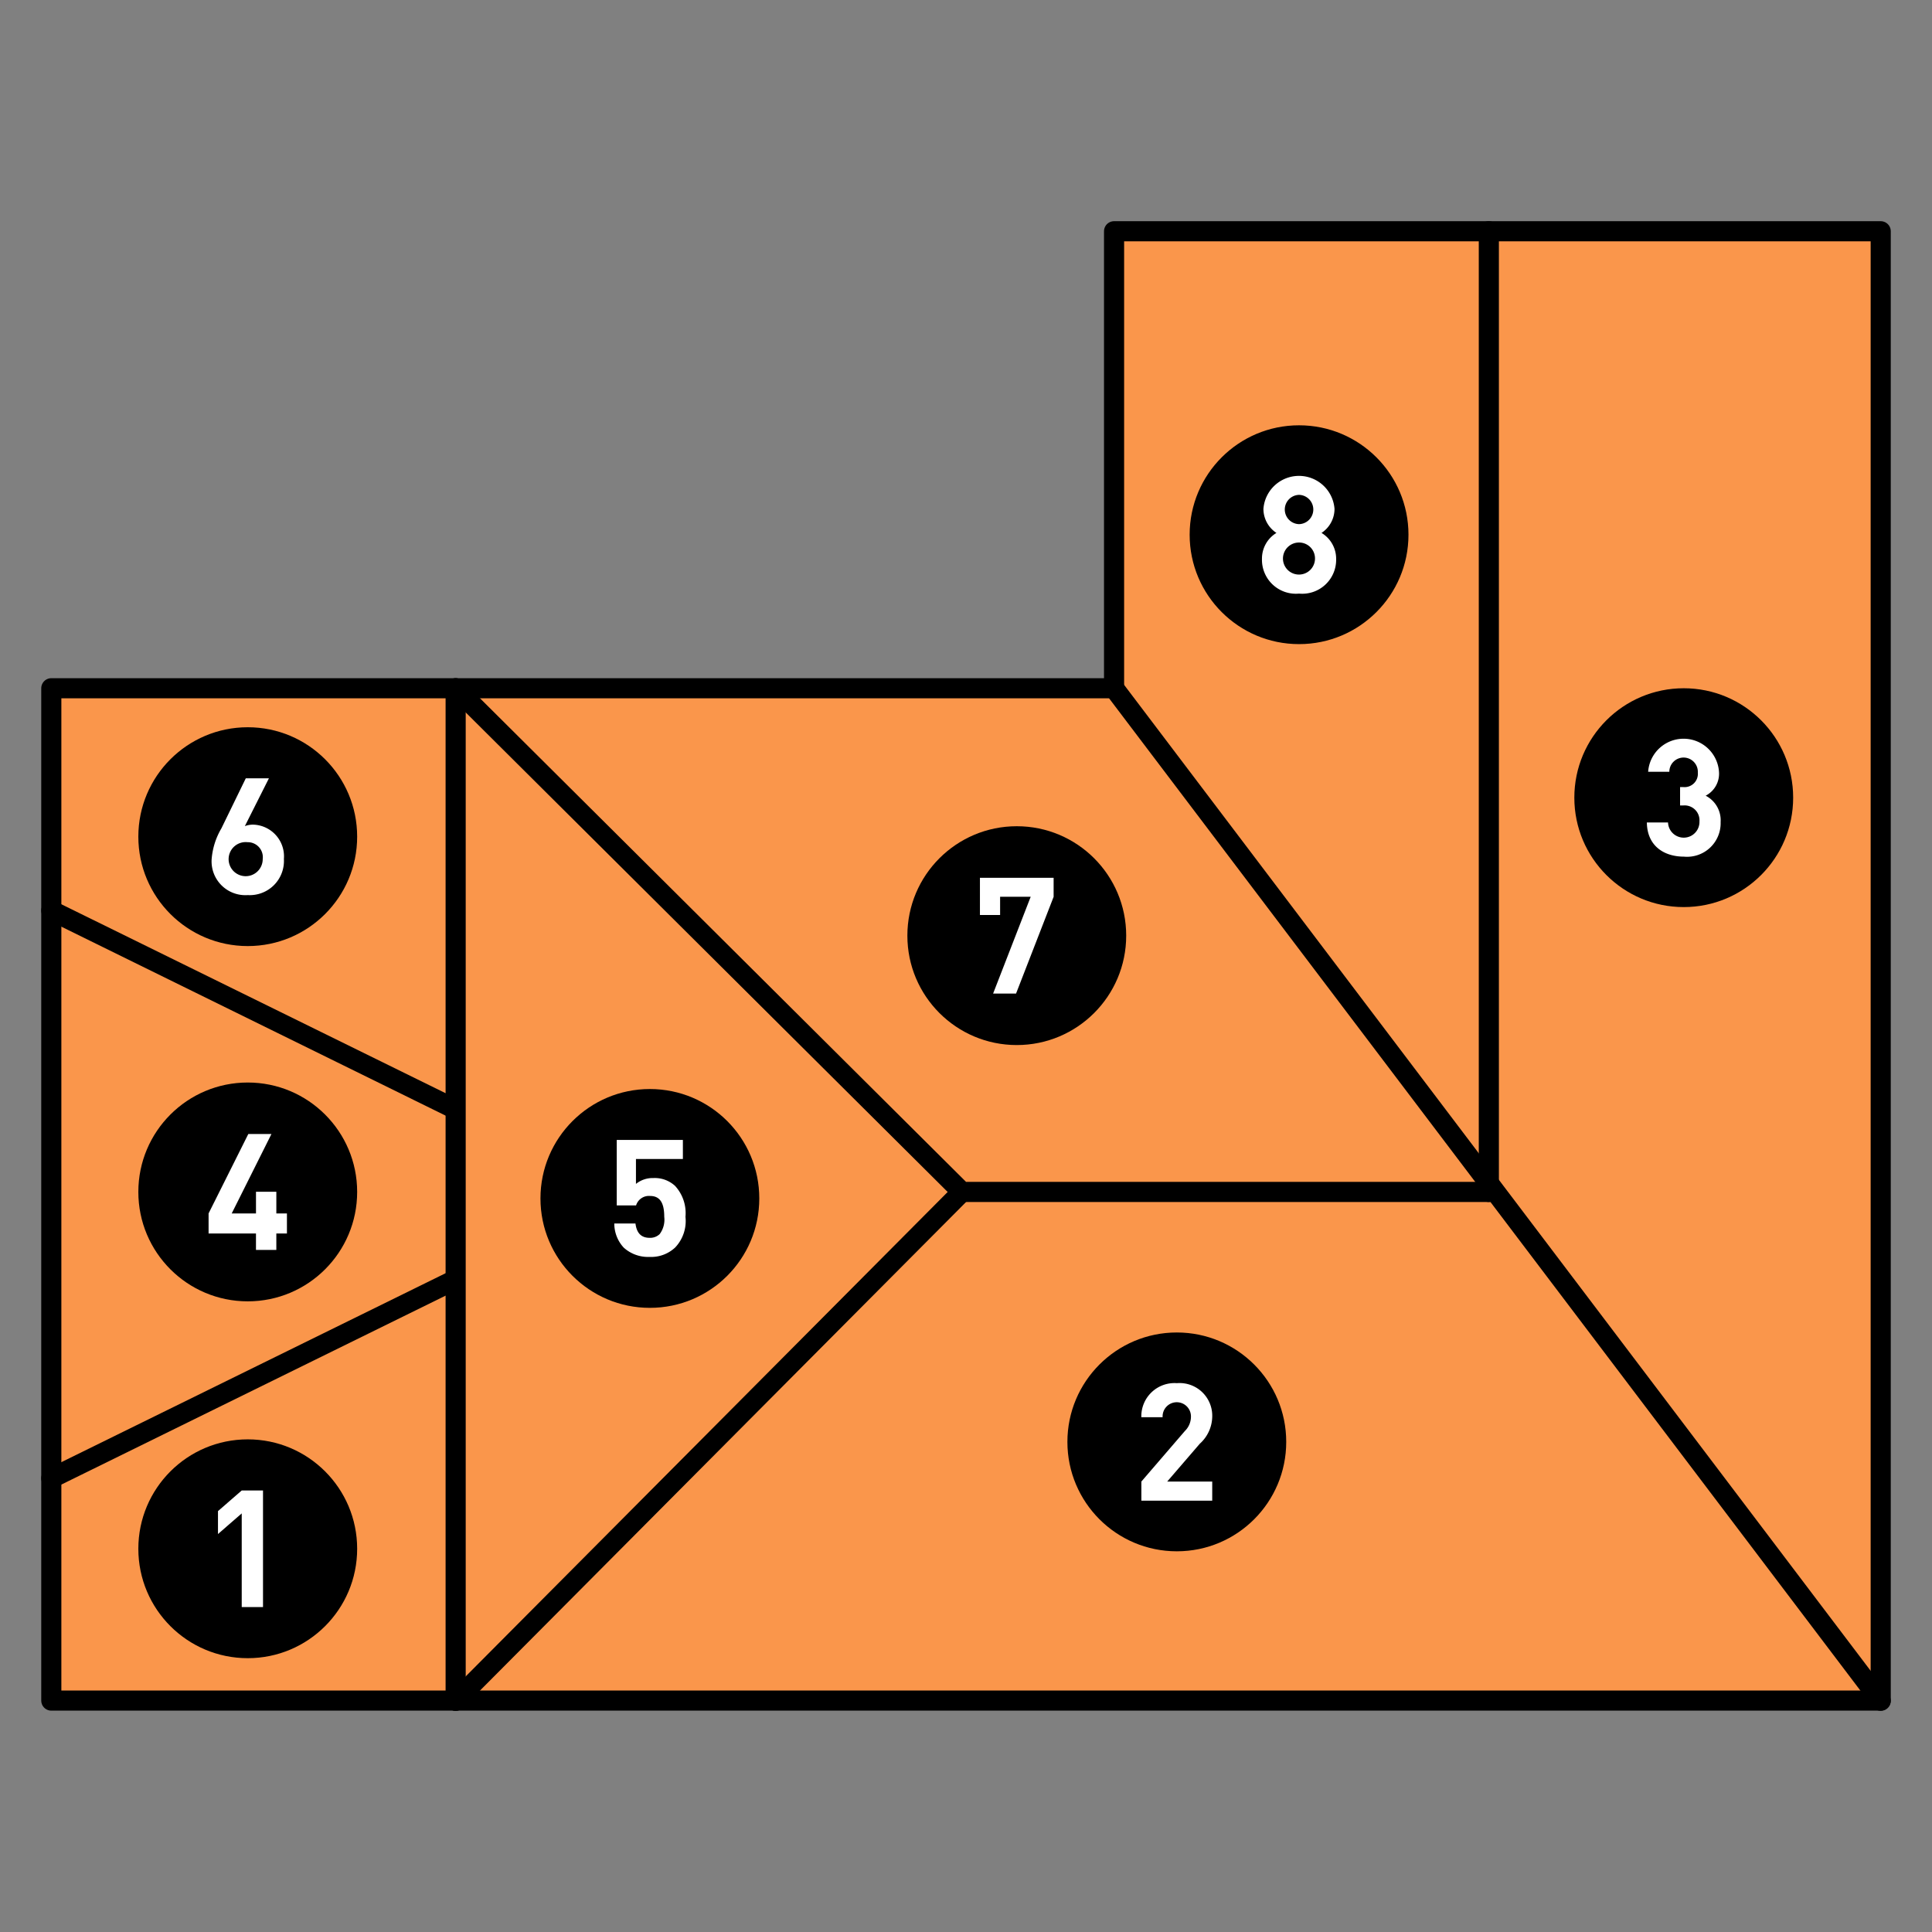 <svg xmlns="http://www.w3.org/2000/svg" width="67.769mm" height="67.769mm" viewBox="0 0 192.101 192.101"><rect x="0" y="0" width="192.101" height="192.101" fill="#808080" stroke="none"/><defs><style>.a{fill:#fa964b;}.a,.c{stroke:#000;stroke-linecap:round;stroke-linejoin:round;stroke-width:2px;}.b{fill:#fff;}.c{fill:none;}</style></defs><title>q4-3</title><polygon class="a" points="110.773 22.993 110.773 68.434 5.101 68.434 5.101 169.091 187.001 169.091 187.001 68.434 187.001 22.993 110.773 22.993"/><circle cx="24.634" cy="118.515" r="10.879"/><path class="b" d="M27.476,122.645v1.635H25.452v-1.635H20.74v-1.992l3.951-7.9h2.3l-3.951,7.9h2.413V118.5h2.024v2.154h1.053v1.992Z"/><polyline class="c" points="148.037 118.516 95.643 118.516 45.306 68.434"/><line class="c" x1="95.643" y1="118.516" x2="45.306" y2="169.108"/><line class="c" x1="45.306" y1="68.434" x2="45.306" y2="169.108"/><line class="c" x1="110.773" y1="68.434" x2="187.001" y2="169.108"/><line class="c" x1="148.037" y1="118.516" x2="148.037" y2="22.993"/><line class="c" x1="5.101" y1="90.534" x2="45.238" y2="110.271"/><line class="c" x1="5.101" y1="146.991" x2="45.238" y2="127.254"/><circle cx="24.634" cy="153.996" r="10.879"/><path class="b" d="M24.035,159.791v-9.312l-2.361,2.052v-2.279l2.361-2.052h2.116v11.591Z"/><circle cx="167.417" cy="79.313" r="10.879"/><path class="b" d="M167.425,85.176c-1.879,0-3.644-.988-3.676-3.4h2.105a1.563,1.563,0,0,0,3.125-.1,1.48,1.48,0,0,0-1.619-1.587h-.308v-1.83h.308a1.323,1.323,0,0,0,1.457-1.441,1.418,1.418,0,1,0-2.834-.081h-2.105a3.53,3.53,0,0,1,7.044.016,2.46,2.46,0,0,1-1.327,2.364,2.75,2.75,0,0,1,1.489,2.623A3.339,3.339,0,0,1,167.425,85.176Z"/><circle cx="117.012" cy="143.369" r="10.879"/><path class="b" d="M113.487,149.213v-1.9l4.33-5.03a1.993,1.993,0,0,0,.6-1.4,1.41,1.41,0,1,0-2.817.032h-2.116a3.3,3.3,0,0,1,3.533-3.386,3.252,3.252,0,0,1,3.516,3.37,3.693,3.693,0,0,1-1.237,2.653l-3.24,3.761h4.477v1.9Z"/><circle cx="64.618" cy="119.162" r="10.879"/><path class="b" d="M67.136,124.036a3.474,3.474,0,0,1-2.542.94,3.6,3.6,0,0,1-2.575-.923,3.52,3.52,0,0,1-.939-2.4h2.105c.113.907.534,1.425,1.409,1.425a1.352,1.352,0,0,0,1-.373,2.389,2.389,0,0,0,.453-1.716c0-1.328-.388-2.073-1.409-2.073a1.338,1.338,0,0,0-1.392.939H61.323v-6.509H67.9v1.894H63.234v2.478a2.638,2.638,0,0,1,1.732-.583,2.972,2.972,0,0,1,2.154.777,4,4,0,0,1,1.037,3.077A3.818,3.818,0,0,1,67.136,124.036Z"/><circle cx="24.634" cy="83.19" r="10.879"/><path class="b" d="M24.634,89a3.361,3.361,0,0,1-3.591-3.559,7.108,7.108,0,0,1,.97-3.073l2.427-4.982h2.3l-2.394,4.756a2.267,2.267,0,0,1,.858-.146,3.156,3.156,0,0,1,3.024,3.413A3.4,3.4,0,0,1,24.634,89Zm0-5.257a1.695,1.695,0,1,0,1.488,1.682A1.494,1.494,0,0,0,24.634,83.74Z"/><circle cx="101.1" cy="93.032" r="10.879"/><path class="b" d="M101.027,98.791H98.746l3.737-9.624H99.442v1.811H97.436v-3.7h7.327v1.893Z"/><circle cx="129.167" cy="53.167" r="10.879"/><path class="b" d="M129.166,59.023a3.376,3.376,0,0,1-3.687-3.446,2.98,2.98,0,0,1,1.439-2.588,2.861,2.861,0,0,1-1.294-2.393,3.544,3.544,0,0,1,7.068,0,2.86,2.86,0,0,1-1.293,2.393,2.992,2.992,0,0,1,1.455,2.588A3.375,3.375,0,0,1,129.166,59.023Zm0-5.079a1.593,1.593,0,1,0,1.586,1.6A1.581,1.581,0,0,0,129.166,53.944Zm0-4.739a1.456,1.456,0,0,0,0,2.911,1.456,1.456,0,0,0,0-2.911Z"/></svg>
